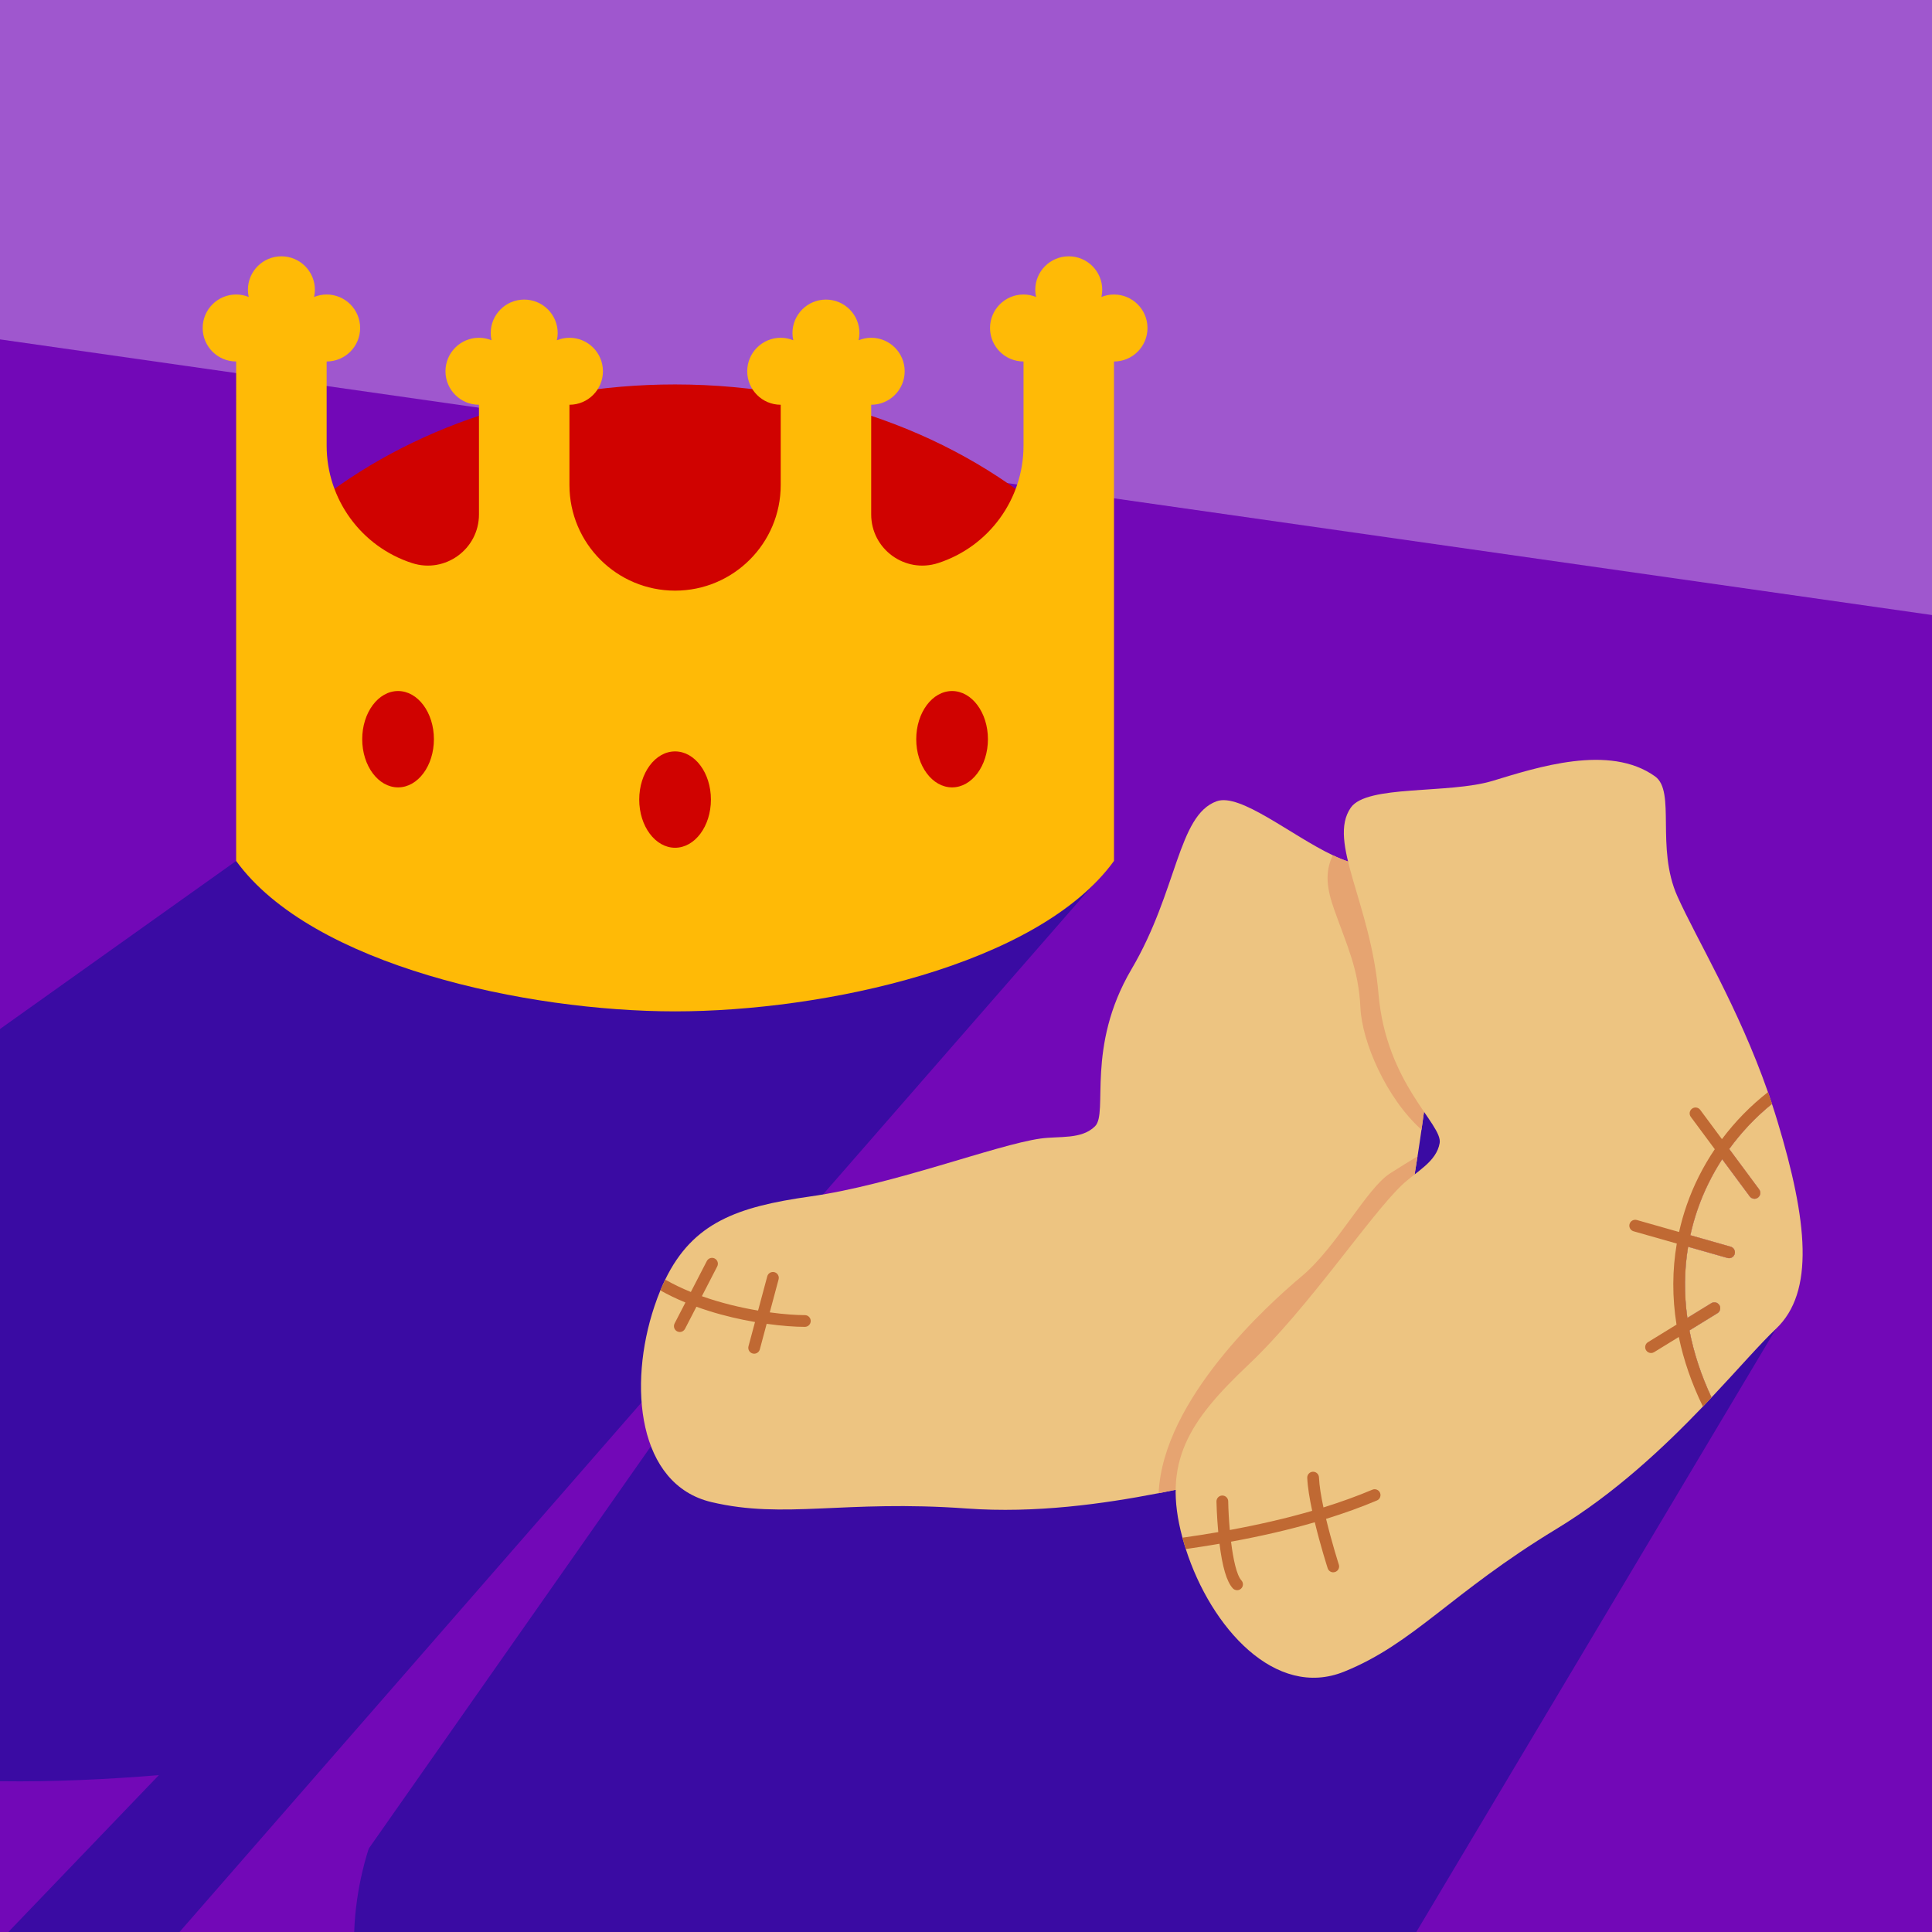 <?xml version="1.0" encoding="UTF-8"?>
<svg id="a" data-name="3" xmlns="http://www.w3.org/2000/svg" viewBox="0 0 1080 1080">
  <defs>
    <style>
      .b {
        fill: #edc481;
      }

      .c {
        fill: #ffba06;
      }

      .d {
        fill: #e6a471;
      }

      .e {
        fill: #9f57ce;
      }

      .f {
        fill: #d00200;
      }

      .g {
        fill: #c06933;
      }

      .h {
        fill: #3a0ba3;
      }

      .i {
        fill: #7208b7;
      }
    </style>
  </defs>
  <rect class="e" x="0" width="1080" height="1080"/>
  <polygon class="i" points="1080 343.81 1080 1080 0 1080 0 189.72 1080 343.81"/>
  <path class="h" d="M992.77,742.82l-201.05,337.18H198.01c.81-25.89,8.18-46.71,8.18-46.71l183.58-261.74,429.62-180.82,173.38,152.09Z"/>
  <path class="h" d="M622.73,481.27l-362.97,416.01-72.48,83.07-86.94,99.65H4.67l84.14-87.68c-27.71,2.27-58.56,3.83-88.81,3.4v-420.5l132.01-93.95h490.72Z"/>
  <g>
    <path class="f" d="M596.17,296.74v185.17H169.79v-195.25c52.24-44.23,125.98-71.75,207.57-71.75,87.71,0,166.15,31.74,218.81,81.84Z"/>
    <path class="c" d="M622.73,164.63c-2.49,0-4.85,.51-7.03,1.39,.28-1.3,.46-2.64,.46-4.02,0-10.34-8.38-18.72-18.72-18.72s-18.72,8.38-18.72,18.72c0,1.38,.17,2.72,.46,4.02-2.17-.88-4.54-1.39-7.03-1.39-10.34,0-18.72,8.38-18.72,18.72s8.38,18.72,18.72,18.72v47.04c0,29.92-19.28,56.43-47.74,65.65h0c-18.47,5.99-37.41-7.79-37.41-27.2v-61.3c10.34,0,18.72-8.38,18.72-18.72s-8.38-18.72-18.72-18.72c-2.49,0-4.85,.51-7.03,1.39,.28-1.3,.46-2.64,.46-4.02,0-10.34-8.38-18.72-18.72-18.72s-18.72,8.38-18.72,18.72c0,1.38,.17,2.72,.46,4.02-2.17-.88-4.54-1.39-7.03-1.39-10.34,0-18.72,8.38-18.72,18.72s8.38,18.72,18.72,18.72v44.86c0,32.61-26.44,59.05-59.05,59.05h0c-32.61,0-59.05-26.44-59.05-59.05v-44.86c10.34,0,18.72-8.38,18.72-18.72s-8.38-18.72-18.72-18.72c-2.49,0-4.85,.51-7.03,1.39,.28-1.3,.46-2.64,.46-4.02,0-10.34-8.38-18.72-18.72-18.72s-18.72,8.38-18.72,18.72c0,1.38,.17,2.72,.46,4.02-2.17-.88-4.54-1.39-7.03-1.39-10.34,0-18.72,8.38-18.72,18.72s8.38,18.72,18.72,18.72v61.3c0,19.42-18.94,33.19-37.41,27.2h0c-28.46-9.22-47.74-35.73-47.74-65.65v-47.04c10.34,0,18.72-8.38,18.72-18.72s-8.38-18.72-18.72-18.72c-2.49,0-4.85,.51-7.03,1.39,.28-1.3,.46-2.64,.46-4.02,0-10.34-8.38-18.72-18.72-18.72s-18.72,8.38-18.72,18.72c0,1.38,.17,2.72,.46,4.02-2.17-.88-4.54-1.39-7.03-1.39-10.34,0-18.72,8.38-18.72,18.72s8.38,18.72,18.72,18.72V481.27c42.37,58.47,162.59,84.09,245.36,84.09s202.99-25.62,245.36-84.09V202.08c10.34,0,18.72-8.38,18.72-18.72s-8.38-18.72-18.72-18.72Z"/>
    <ellipse class="f" cx="377.37" cy="446.97" rx="20.04" ry="26.93"/>
    <ellipse class="f" cx="222.52" cy="413.22" rx="20.04" ry="26.93"/>
    <ellipse class="f" cx="532.22" cy="413.22" rx="20.04" ry="26.93"/>
  </g>
  <g>
    <path class="b" d="M800.37,594c-2.02,10.18-3.67,22.91-5.75,37.52-.68,4.76-1.4,9.73-2.21,14.88-3.77,24.4-9.2,52.77-19.18,82.54-18.52,55.23-38.23,89.92-67.83,94.09-13.06,1.84-33.27,6.95-57.71,11.67-30.98,5.98-68.73,11.33-107.23,8.56-68.84-4.97-101.78,6.14-142.84-3.6-41.05-9.74-46.68-65.01-31.8-109.39,1.05-3.14,2.15-6.1,3.32-8.91,.88-2.1,1.78-4.12,2.71-6.04,15.51-31.95,40.3-40.74,81.06-46.49,46.52-6.55,103.83-28.86,128.71-32.37,10.57-1.49,22.95,.65,30.52-6.88,7.56-7.54-5.35-44.11,20.4-87.84,25.76-43.74,25.84-86.03,47.6-93.84,13.18-4.72,41.58,19.11,64.9,30.19,2.89,1.39,5.72,2.56,8.41,3.47,24.46,8.2,65.23,20.74,75.5,50.51,4.72,13.67-22.8,32.65-28.6,61.93Z"/>
    <path class="b" d="M992.77,742.82c-8.78,8.29-20.86,22.28-36.02,38.37-5.82-12.4-9.94-24.94-12.34-37.47l15.65-9.63c1.55-.95,2.02-2.96,1.07-4.51s-2.96-2.02-4.51-1.07l-13.38,8.22c-1.88-13.4-1.76-26.72,.42-39.77l22,6.26c.34,.1,.69,.14,1.03,.12,1.38-.06,2.62-.98,3.02-2.38,.5-1.75-.52-3.56-2.26-4.05l-22.53-6.4c1.08-4.91,2.43-9.78,4.1-14.58,3.43-9.88,8.07-19.24,13.68-27.91l15.4,20.78c.67,.9,1.73,1.36,2.78,1.32,.63-.03,1.27-.23,1.81-.63,1.45-1.08,1.76-3.14,.69-4.59l-16.75-22.6c6.85-9.44,14.91-17.93,23.91-25.21,1.06,3.2,2.09,6.45,3.09,9.75,16.85,55.76,20.86,95.45-.87,115.98Z"/>
    <path class="d" d="M777.18,655.84c5.2-3.31,10.61-6.63,15.23-9.44-3.77,24.4-9.2,52.77-19.18,82.54-18.52,55.23-38.23,89.92-67.83,94.09-13.06,1.84-33.27,6.95-57.71,11.67,2.34-52.34,61.06-105.43,79.99-121.27,19.66-16.46,36.31-49.22,49.49-57.58Z"/>
    <path class="d" d="M800.37,594c-2.02,10.18-3.67,22.91-5.75,37.52-19.82-17.77-33.25-49.28-34.13-68.09-1.03-21.85-7.56-34.88-14.65-54.94-4.09-11.57-5.45-20.79-.78-30.41,2.89,1.39,5.72,2.56,8.41,3.47,24.46,8.2,65.23,20.74,75.5,50.51,4.72,13.67-22.8,32.65-28.6,61.93Z"/>
    <path class="b" d="M983.39,664.89c1.08,1.45,.77,3.51-.69,4.59-.54,.41-1.18,.61-1.81,.63-1.05,.04-2.11-.42-2.78-1.32l-15.4-20.78c-5.61,8.66-10.25,18.03-13.68,27.91-1.67,4.8-3.02,9.67-4.1,14.58l22.53,6.4c1.74,.5,2.75,2.3,2.26,4.05-.4,1.39-1.64,2.32-3.02,2.38-.34,.01-.69-.03-1.03-.12l-22-6.26c-2.17,13.05-2.29,26.38-.42,39.77l13.38-8.22c1.55-.95,3.56-.47,4.51,1.07s.47,3.56-1.07,4.51l-15.65,9.63c2.4,12.52,6.52,25.06,12.34,37.47h0s-4.82,5.1-4.82,5.1c-21.73,22.67-49.24,48.61-81.97,68.46-59.02,35.79-79.46,63.91-118.58,79.72-38.46,15.54-74.46-24.62-88.52-68.54l-.05-.18c-.23-.69-.44-1.39-.65-2.08-.41-1.34-.79-2.66-1.14-3.96l-.04-.14c-11.43-42.16,3.56-65.14,36.64-96.42,34.15-32.26,67.99-83.62,86.25-100.88,7.76-7.33,19.1-12.75,20.9-23.27,1.81-10.52-29.88-32.87-34.19-83.44-4.31-50.58-28.71-85.1-15.48-104.07,9-12.92,54.6-7.51,79.27-14.97,24.68-7.46,65.2-20.85,90.81-2.5,11.74,8.43,.29,39.82,12.5,67.06,11.01,24.52,33.88,61.6,50.61,109.43l2.25,6.58c-9,7.28-17.06,15.78-23.91,25.21l16.75,22.6Z"/>
    <g>
      <path class="g" d="M453.2,738.44c0,1.77-1.4,3.21-3.15,3.28h-.13c-5.43,0-12.87-.51-21.35-1.7l-3.82,14.27c-.38,1.42-1.64,2.38-3.03,2.43-.33,.01-.66-.03-.99-.11-1.75-.47-2.78-2.27-2.32-4.02l3.65-13.58c-8.16-1.4-17-3.41-25.79-6.18-2.39-.74-4.69-1.55-6.96-2.36l-6.38,12.35c-.56,1.08-1.63,1.73-2.78,1.78-.55,.02-1.11-.1-1.63-.36-1.61-.83-2.24-2.82-1.41-4.43l6.05-11.71c-5.02-2.07-9.69-4.31-14-6.75,.88-2.1,1.78-4.12,2.71-6.04,4.57,2.61,9.39,4.91,14.32,6.91l8.93-17.29c.83-1.61,2.81-2.25,4.41-1.42s2.24,2.81,1.41,4.42l-8.59,16.65c10.75,3.82,21.68,6.39,31.42,8.03l5.14-19.14c.46-1.75,2.27-2.78,4.02-2.32,1.75,.47,2.78,2.27,2.31,4.02l-4.94,18.45c8.11,1.1,14.99,1.54,19.63,1.54,1.8,0,3.28,1.47,3.27,3.28Z"/>
      <path class="g" d="M662.86,865.93c6.46-.93,12.75-1.91,18.85-2.97,1.6,12.99,4.02,21.16,7.4,24.89,.69,.75,1.63,1.11,2.57,1.08,.74-.03,1.47-.31,2.06-.85,1.34-1.21,1.44-3.29,.22-4.62-2.7-2.99-4.6-11.89-5.8-21.65,16.97-3.11,32.55-6.71,46.82-10.86,3.14,13.03,6.93,24.89,7.2,25.7,.45,1.44,1.81,2.34,3.24,2.28,.29-.01,.59-.07,.87-.16,1.73-.55,2.68-2.41,2.13-4.12-.06-.21-3.97-12.45-7.14-25.59,10.14-3.14,19.61-6.56,28.42-10.28,1.68-.7,2.45-2.63,1.75-4.29s-2.63-2.45-4.29-1.74c-8.47,3.58-17.58,6.87-27.34,9.91-1.33-6.19-2.32-12.19-2.51-16.81-.07-1.81-1.61-3.21-3.41-3.14s-3.22,1.6-3.14,3.41c.21,5.15,1.32,11.74,2.76,18.44-14.02,4.08-29.35,7.64-46.05,10.72-.52-5.78-.81-11.46-.9-16.06-.03-1.8-1.52-3.25-3.34-3.21-.02-.01-.06,0-.08,0-1.77,.07-3.17,1.55-3.14,3.35,.01,.35,.16,7.91,1,17.09-6.47,1.12-13.16,2.16-20.04,3.13l1.88,6.36Z"/>
      <path class="g" d="M983.39,664.89c1.08,1.45,.77,3.51-.69,4.59-.54,.41-1.18,.61-1.81,.63-1.05,.04-2.11-.42-2.78-1.32l-15.4-20.78c-5.61,8.66-10.25,18.03-13.68,27.91-1.67,4.8-3.02,9.67-4.1,14.58l22.53,6.4c1.74,.5,2.75,2.3,2.26,4.05-.4,1.39-1.64,2.32-3.02,2.38-.34,.01-.69-.03-1.03-.12l-22-6.26c-2.17,13.05-2.29,26.38-.42,39.77l13.38-8.22c1.55-.95,3.56-.47,4.51,1.07s.47,3.56-1.07,4.51l-15.65,9.63c2.4,12.52,6.52,25.06,12.34,37.47h0s-4.82,5.1-4.82,5.1c-6.27-12.86-10.77-25.88-13.48-38.9l-13.79,8.48c-.5,.31-1.04,.47-1.59,.49-1.15,.05-2.29-.52-2.93-1.56-.95-1.55-.46-3.56,1.08-4.51l15.95-9.81c-2.44-15.24-2.4-30.45,.15-45.31l-24.14-6.86c-1.74-.5-2.75-2.3-2.26-4.05,.5-1.74,2.31-2.74,4.05-2.26l23.63,6.71c1.12-5.03,2.52-10.01,4.23-14.94,3.87-11.16,9.21-21.69,15.73-31.35l-13.4-18.08c-1.08-1.45-.77-3.5,.69-4.58,1.45-1.09,3.5-.78,4.58,.68l12.13,16.35c7.4-9.88,16.09-18.74,25.75-26.28l2.25,6.58c-9,7.28-17.06,15.78-23.91,25.21l16.75,22.6Z"/>
    </g>
  </g>
</svg>
